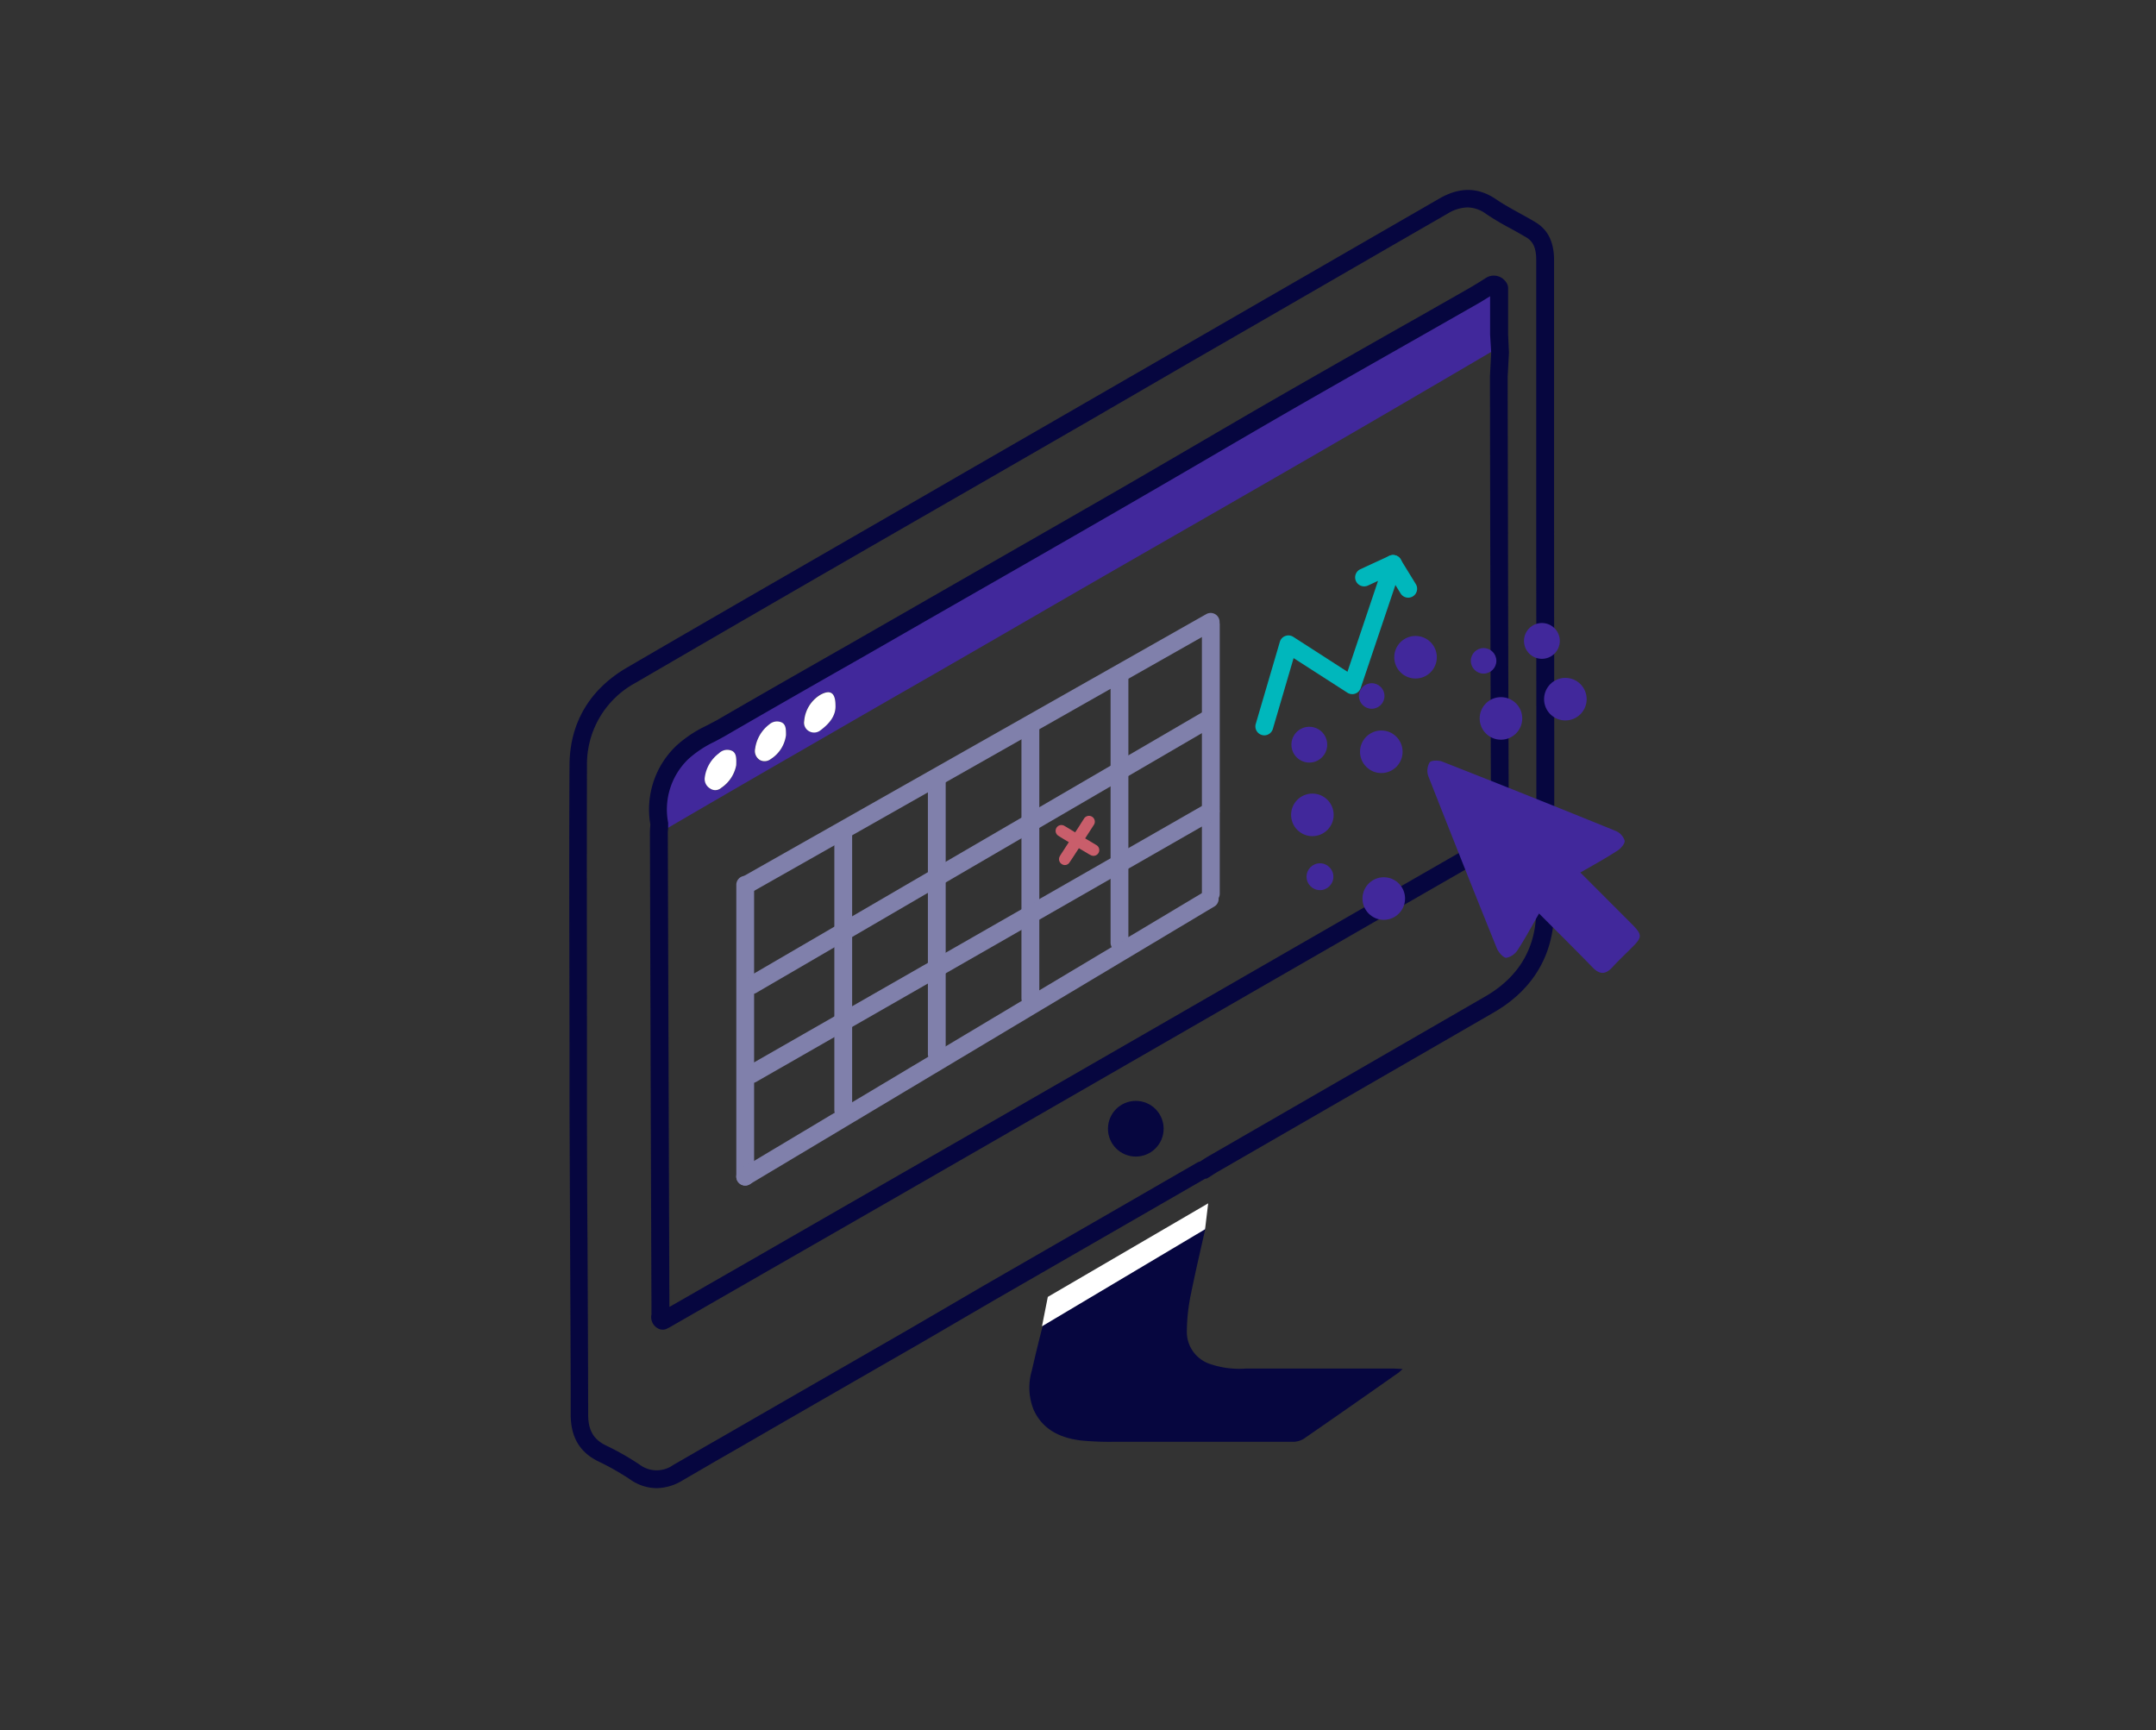 <?xml version="1.0" encoding="UTF-8"?>
<svg xmlns="http://www.w3.org/2000/svg" id="Capa_1" data-name="Capa 1" viewBox="0 0 395 317">
  <rect x="0" y="0" width="395" height="317" fill="#333333" stroke="none"/>
  <defs>
    <style>.cls-1{fill:#41289b;}.cls-2{fill:#fff;}.cls-3{fill:#06063f;}.cls-4{fill:#8080ab;}.cls-5{fill:#c95e6b;}.cls-6{fill:#00b7bc;}</style>
  </defs>
  <path class="cls-1" d="M273.45,64.32c-5.7,3.36-12.21,7.16-17.93,10.5q-13,7.58-26.06,15.08c-9.72,5.6-19.45,11.16-29.17,16.76-11.31,6.52-22.6,13.09-33.93,19.58-7.33,4.2-14.65,8.45-22,12.68s-14.87,8.6-22.29,12.93a3.88,3.88,0,0,1-.36.15,14.32,14.32,0,0,1,4.19-12.95c2-2,4.59-3,6.95-4.4,12.08-7,24.23-13.92,36.34-20.88s24.44-14,36.63-21.11c9.41-5.45,18.77-11,28.19-16.45C244.65,70.08,255.31,64,265.94,58c1.87-1.07,4.53-2.61,6.38-3.72.69-.42,1.37-.5,1.34.53C273.58,57.94,274.18,61.15,273.45,64.32ZM153.07,129.23c0-2.35-.95-2.92-2.74-2a6.16,6.16,0,0,0-3,4.82,1.77,1.77,0,0,0,.86,1.86,1.86,1.86,0,0,0,2.06-.11C151.9,132.63,153.16,131.17,153.07,129.23Zm-18.19,11c.06-1.38,0-2.26-.75-2.67a2.14,2.14,0,0,0-2.37.46,6.57,6.57,0,0,0-2.6,4.46,2,2,0,0,0,1,2,1.62,1.62,0,0,0,2-.12A6.43,6.43,0,0,0,134.88,140.2Zm9.12-5.51c0-1.12,0-2-.86-2.36a2.13,2.13,0,0,0-2.21.38,6.71,6.71,0,0,0-2.6,4.46,1.94,1.94,0,0,0,.85,2.06,1.82,1.82,0,0,0,2-.16A6.1,6.1,0,0,0,144,134.69Z"></path>
  <path class="cls-2" d="M153.07,129.23c.09,1.94-1.17,3.4-2.81,4.61a1.86,1.86,0,0,1-2.06.11,1.77,1.77,0,0,1-.86-1.86,6.16,6.16,0,0,1,3-4.82C152.12,126.31,153.06,126.88,153.07,129.23Z"></path>
  <path class="cls-2" d="M134.88,140.2a6.43,6.43,0,0,1-2.76,4.15,1.62,1.62,0,0,1-2,.12,2,2,0,0,1-1-2,6.57,6.57,0,0,1,2.6-4.46,2.14,2.14,0,0,1,2.37-.46C134.89,137.94,134.94,138.82,134.88,140.2Z"></path>
  <path class="cls-2" d="M144,134.69a6.1,6.1,0,0,1-2.8,4.38,1.82,1.82,0,0,1-2,.16,1.94,1.94,0,0,1-.85-2.06,6.71,6.71,0,0,1,2.6-4.46,2.13,2.13,0,0,1,2.21-.38C144,132.71,144,133.57,144,134.69Z"></path>
  <path class="cls-3" d="M120.28,272.64a8.5,8.5,0,0,1-4.84-1.6,47.35,47.35,0,0,0-5.81-3.3c-3.4-1.65-5.06-4.44-5.07-8.53,0-10.49-.07-21.16-.11-31.48q-.06-12.51-.11-25l0-7.8c0-17.9-.11-36.41,0-54.63,0-7.8,3.67-14,10.54-18,20.58-12,41.55-24,61.82-35.74l21.12-12.18,18.86-10.88c15.4-8.88,31.31-18.06,47-27.11,3.74-2.17,7.17-2.12,10.48.16,1.29.88,2.67,1.64,4.12,2.44,1,.56,2.1,1.15,3.13,1.78,2.21,1.37,3.3,3.61,3.31,6.85,0,4.22,0,8.51,0,12.65v3.68h0q0,13.47,0,26.93c0,24.87.08,50.58,0,75.87,0,8.09-3.82,14.56-11,18.71q-14.44,8.35-28.91,16.69l-21.56,12.44c-.41.23-.81.49-1.23.76l-.62.39a1.46,1.46,0,0,1-.44.2l-.15,0-12.35,7.12L182.1,238.24,168.79,246q-12.18,7-24.33,14l-8.86,5.12-4.46,2.56L125,271.25A9.31,9.31,0,0,1,120.28,272.64ZM268.84,38a7.3,7.3,0,0,0-3.63,1.14c-15.64,9-31.56,18.24-47,27.12L199.39,77.18,178.27,89.36C158,101,137,113.13,116.46,125.09a16.94,16.94,0,0,0-8.92,15.22c-.06,18.2,0,36.71,0,54.6l0,7.8q0,12.49.1,25c.05,10.32.1,21,.12,31.49,0,2.83,1,4.51,3.22,5.6a48.71,48.71,0,0,1,6.22,3.54,5.19,5.19,0,0,0,6.1.08l6.14-3.54,4.46-2.56,8.86-5.11,24.32-14,13.31-7.77,26.36-15.18L219.33,213a1.88,1.88,0,0,1,.57-.22l.35-.23c.43-.28.89-.57,1.36-.84l21.56-12.44q14.46-8.34,28.91-16.69c6.2-3.58,9.36-8.92,9.37-15.89.06-25.28,0-51,0-75.85q0-13.47,0-26.94V60.24c0-4.14,0-8.42,0-12.63,0-2.11-.54-3.33-1.77-4.09-1-.59-2-1.16-3-1.7a49.67,49.67,0,0,1-4.39-2.61A5.91,5.91,0,0,0,268.84,38ZM121.38,243.6a1.7,1.7,0,0,1-.73-.17,2.35,2.35,0,0,1-1.29-2.63.38.38,0,0,0,0-.1c-.12-31.38-.21-62.18-.29-88.18a11.79,11.79,0,0,1,.07-1.22c0-.11,0-.21,0-.32a16.1,16.1,0,0,1,4.76-14.35,22.25,22.25,0,0,1,5.51-3.67c.66-.35,1.28-.68,1.9-1,8.24-4.78,16.66-9.58,24.8-14.22l12.2-7c12.19-7,24.8-14.2,37.29-21.4,4.5-2.6,9.05-5.26,13.46-7.83,5-2.92,10.15-5.93,15.25-8.86,6.81-3.92,13.76-7.87,20.48-11.69Q262,56.9,269.16,52.8c.72-.41,1.43-.85,2.17-1.31l1.08-.68a2.71,2.71,0,0,1,3.59,1,1.7,1.7,0,0,1,.3.95v8.45l.15,3.29v.16l-.23,4.42c0,1.84.1,55.67.21,82.56a4.88,4.88,0,0,1-2.75,4.69c-20.2,11.6-40.73,23.42-60.59,34.86l-28,16.12q-22.56,13-45.13,25.94l-16.73,9.61c-.25.15-.51.29-.76.42l-.31.16A1.62,1.62,0,0,1,121.38,243.6ZM273,54.27c-.73.46-1.48.93-2.25,1.37q-7.17,4.09-14.34,8.16c-6.72,3.82-13.67,7.76-20.48,11.68-5.08,2.93-10.24,5.94-15.22,8.85-4.41,2.57-9,5.24-13.48,7.83-12.49,7.22-25.1,14.43-37.3,21.41q-6.09,3.5-12.2,7c-8.14,4.63-16.55,9.43-24.79,14.21-.66.38-1.35.74-2,1.09a20.14,20.14,0,0,0-4.75,3.12,12.82,12.82,0,0,0-3.78,11.73,2,2,0,0,1,0,.34c0,.18,0,.36,0,.54,0,.34-.06.65-.06.94.08,25.63.18,56,.29,86.9l15.69-9q22.58-13,45.14-25.94l28-16.12c19.86-11.44,40.39-23.26,60.6-34.86a1.7,1.7,0,0,0,1.1-1.85c-.11-27.22-.2-82.06-.2-82.61a.27.27,0,0,1,0-.09l.23-4.38L273,61.29v-7Z"></path>
  <path class="cls-3" d="M255.41,250.73c-13,0-14.17,0-27.18,0a16.37,16.37,0,0,1-6.79-.93,6.18,6.18,0,0,1-4-5.9,34.93,34.93,0,0,1,.75-6.83c.81-4,1.76-8.07,2.67-12.09a1.92,1.92,0,0,1-1.15-1.51l-.06-.05,0,0,0,0a3.15,3.15,0,0,1-.24-.3,74,74,0,0,1-7,3.94c-2.8,1.57-5.65,3-8.42,4.67-4.2,2.46-8.18,5.21-12.13,8-1,3.9-1.44,5.41-2.84,11.44a10.9,10.9,0,0,0,.36,7.13c1.67,3.65,4.88,5.13,8.61,5.6a53.43,53.43,0,0,0,6.33.24c14.9,0,18,0,32.86,0a3.76,3.76,0,0,0,1.92-.71q8.58-5.93,17.1-11.93a9,9,0,0,0,.77-.69Z"></path>
  <polygon class="cls-2" points="191.97 237.6 221.35 220.46 220.78 225.21 190.9 242.99 191.97 237.6"></polygon>
  <path class="cls-4" d="M136.53,217.2a1.63,1.63,0,0,1-1.63-1.64V162.1a1.63,1.63,0,1,1,3.26,0v53.46A1.63,1.63,0,0,1,136.53,217.2Z"></path>
  <path class="cls-4" d="M154.49,205a1.63,1.63,0,0,1-1.63-1.63v-51a1.63,1.63,0,1,1,3.26,0v51A1.63,1.63,0,0,1,154.49,205Z"></path>
  <path class="cls-4" d="M171.63,194.75a1.63,1.63,0,0,1-1.63-1.63V142.5a1.63,1.63,0,0,1,3.26,0v50.62A1.63,1.63,0,0,1,171.63,194.75Z"></path>
  <path class="cls-4" d="M188.77,184.54a1.63,1.63,0,0,1-1.63-1.63v-50.2a1.64,1.64,0,0,1,3.27,0v50.2A1.64,1.64,0,0,1,188.77,184.54Z"></path>
  <path class="cls-4" d="M205.1,174.34a1.63,1.63,0,0,1-1.63-1.63v-49a1.63,1.63,0,1,1,3.26,0v49A1.63,1.63,0,0,1,205.1,174.34Z"></path>
  <path class="cls-4" d="M221.83,165.36a1.63,1.63,0,0,1-1.63-1.63V114.34a1.64,1.64,0,0,1,3.27,0v49.39A1.64,1.64,0,0,1,221.83,165.36Z"></path>
  <path class="cls-4" d="M136.46,217.2a1.64,1.64,0,0,1-.84-3l85.3-51A1.64,1.64,0,0,1,222.6,166l-85.3,51A1.65,1.65,0,0,1,136.46,217.2Z"></path>
  <path class="cls-4" d="M137.68,198.42a1.62,1.62,0,0,1-1.41-.82,1.63,1.63,0,0,1,.6-2.23L221,147.21a1.63,1.63,0,1,1,1.62,2.83l-84.08,48.17A1.66,1.66,0,0,1,137.68,198.42Z"></path>
  <path class="cls-4" d="M137.68,182.1a1.64,1.64,0,0,1-.82-3l84.08-49a1.64,1.64,0,0,1,1.64,2.83l-84.08,49A1.61,1.61,0,0,1,137.68,182.1Z"></path>
  <path class="cls-4" d="M136.66,163.79a1.64,1.64,0,0,1-.8-3.06L221,112.51a1.63,1.63,0,0,1,1.61,2.84l-85.1,48.23A1.72,1.72,0,0,1,136.66,163.79Z"></path>
  <path class="cls-5" d="M198.81,153.6c.53-.84,1.05-1.62,1.55-2.41a1.07,1.07,0,1,0-1.79-1.16c-.53.8-1,1.6-1.59,2.46l-1.32-.8c-.25-.15-.49-.3-.74-.43a1.06,1.06,0,0,0-1.1,1.8c.63.42,1.28.8,2,1.23l-1.1,1.7c-.19.29-.39.58-.55.88a1.06,1.06,0,0,0,.36,1.44,1,1,0,0,0,1.41-.3c.58-.84,1.13-1.71,1.72-2.61l1.51.89a5.51,5.51,0,0,0,.67.38,1.05,1.05,0,0,0,1-1.86C200.15,154.39,199.5,154,198.81,153.6Z"></path>
  <path class="cls-6" d="M231.63,134.72a1.77,1.77,0,0,1-.46-.07,1.63,1.63,0,0,1-1.11-2l4.42-15.06a1.6,1.6,0,0,1,1-1.07,1.62,1.62,0,0,1,1.45.15l9.94,6.4,5.6-16.65-1.86.86a1.63,1.63,0,1,1-1.37-3l5.31-2.45a1.63,1.63,0,0,1,2.23,2l-7.49,22.23a1.63,1.63,0,0,1-2.43.85L237,120.57l-3.81,13A1.64,1.64,0,0,1,231.63,134.72Z"></path>
  <path class="cls-6" d="M258,109.5a1.65,1.65,0,0,1-1.4-.78l-2.78-4.54a1.63,1.63,0,1,1,2.78-1.71l2.79,4.54a1.64,1.64,0,0,1-.54,2.25A1.66,1.66,0,0,1,258,109.5Z"></path>
  <circle class="cls-3" cx="208.09" cy="206.79" r="5.1"></circle>
  <path class="cls-1" d="M289.53,159.85l9.29,9.3c2.14,2.14,2.14,2.51,0,4.61-1.15,1.15-2.34,2.27-3.44,3.47-1.24,1.35-2.33,1.33-3.61,0-3.16-3.26-6.4-6.45-9.8-9.87-1.36,2.35-2.53,4.56-3.89,6.64a3.23,3.23,0,0,1-2.11,1.48c-.55,0-1.41-1-1.7-1.66q-6.37-15.77-12.58-31.6a3,3,0,0,1,.23-2.54c.33-.42,1.66-.41,2.36-.13q15.92,6.25,31.75,12.69a2.88,2.88,0,0,1,1.62,1.77c.09.52-.68,1.42-1.28,1.81C294.23,157.21,292,158.45,289.53,159.85Z"></path>
  <circle class="cls-1" cx="282.49" cy="117.42" r="3.28"></circle>
  <circle class="cls-1" cx="241.83" cy="160.62" r="2.46"></circle>
  <circle class="cls-1" cx="239.88" cy="136.43" r="3.28"></circle>
  <circle class="cls-1" cx="240.44" cy="149.29" r="3.9"></circle>
  <circle class="cls-1" cx="253.52" cy="164.62" r="3.9"></circle>
  <circle class="cls-1" cx="253.07" cy="137.73" r="3.9"></circle>
  <circle class="cls-1" cx="259.34" cy="120.41" r="3.9"></circle>
  <circle class="cls-1" cx="274.99" cy="131.62" r="3.9"></circle>
  <circle class="cls-1" cx="286.79" cy="128.09" r="3.9"></circle>
  <circle class="cls-1" cx="251.31" cy="127.51" r="2.34"></circle>
  <circle class="cls-1" cx="271.81" cy="121.07" r="2.34"></circle>
</svg>
